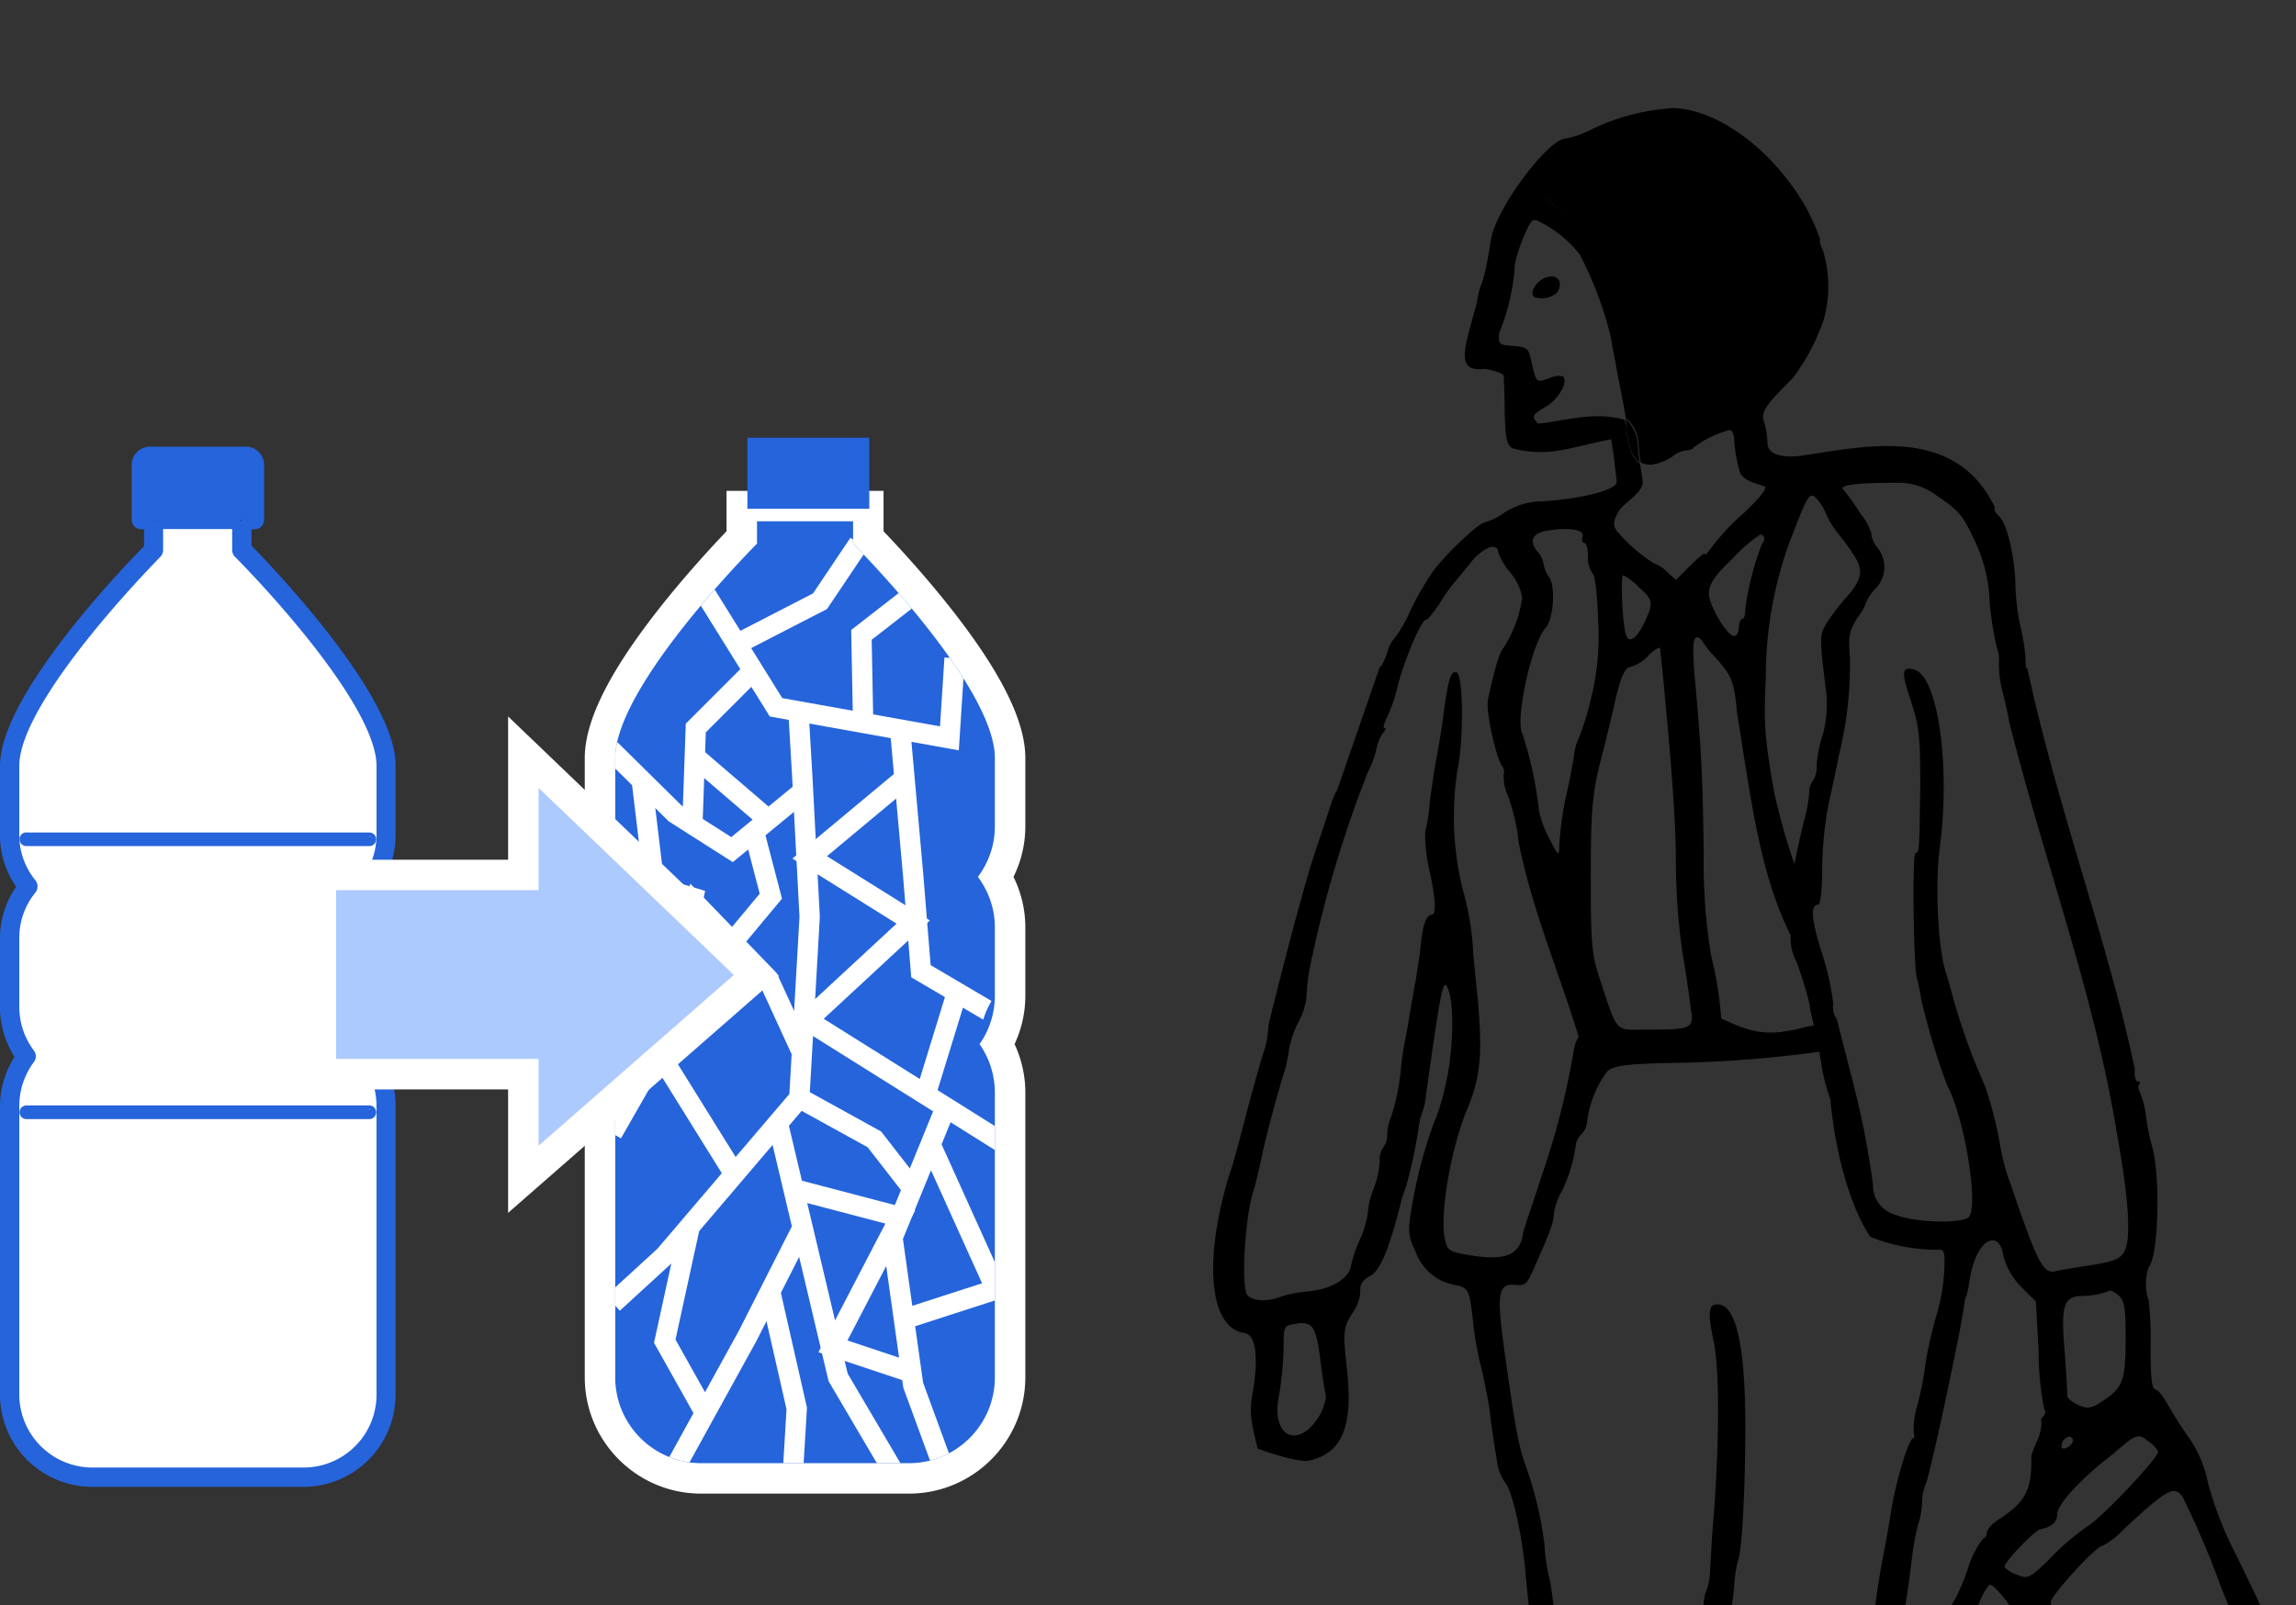 <svg xmlns="http://www.w3.org/2000/svg" width="226.091" height="158.113"><rect width="100%" height="100%" fill="#333333" stroke="none"/><defs><clipPath id="a"><path data-name="長方形 143" transform="translate(683 1971)" fill="#fff" stroke="#707070" d="M0 0h113.492v158.113H0z"/></clipPath><clipPath id="b"><path d="M0 23.315v6.722a8.275 8.275 0 010 9.969v6.72a8.318 8.318 0 010 9.543v28.045a8.465 8.465 0 008.455 8.453h20.478a8.462 8.462 0 008.45-8.453V56.269a8.309 8.309 0 010-9.543v-6.72a8.281 8.281 0 010-9.969v-6.722c0-6.776-12.459-19.6-13.962-21.116v-2.2h-9.46v2.2C12.458 3.719 0 16.543 0 23.315z" fill="none" stroke="#fff" stroke-width="2"/></clipPath></defs><g data-name="グループ化 759"><g data-name="グループ化 30" transform="translate(-570.401 -1971)" clip-path="url(#a)"><g data-name="グループ化 758"><path data-name="パス 1217" d="M772.973 2119.976c0 .82-.547 1.367-1.64 1.458-.547.091-3.554 3.189-3.554 3.736 0 .182.547.456 1.185.729 1.185.456 1.276.456 3.007-1.276a31.427 31.427 0 014.1-3.554c1.549-1 7.017-6.834 6.834-7.29a3.036 3.036 0 00-1.093-1.093 1.906 1.906 0 00-.547-.365c-.182 0-.273-.091-.365 0a7.963 7.963 0 00-2.46 1.64c-3.098 2.464-5.467 5.012-5.467 6.015z" fill="none"/><path data-name="パス 1218" d="M773.52 2113.597c.273.273 1.093-.273 1.093-.729a.392.392 0 00-.364-.365c-.547.001-1.002.73-.729 1.094z" fill="none"/><path data-name="パス 1219" d="M774.978 2109.313c.911.365 1.276.365 2.46-.456 1.914-1.276 2.187-1.914 2.187-6.105 0-3.007-.091-3.736-.729-4.283-.364-.365-.82-.547-1-.365a6.275 6.275 0 01-2.734.456c-1.64.091-1.914 1.094-1.64 5.285.182 2.187.273 4.192.273 4.465a1.692 1.692 0 001.183 1.003z" fill="none"/><path data-name="パス 1220" d="M701.627 2049.992a65.642 65.642 0 00-2.1 6.379c.638-2.279 1.458-4.379 2.1-6.379z" fill="none"/><path data-name="パス 1221" d="M755.478 2196.976a1.619 1.619 0 00-.911.364 5.423 5.423 0 01-2.551 0c-2.551-.456-3.007-.091-2.187 1.914 1.093 2.552 2 3.007 3.918 1.823 1.817-1.094 3.006-4.101 1.731-4.101z" fill="none"/><path data-name="パス 1222" d="M753.109 2189.96l-3.463-.091v1.731c0 2 .364 2.46 2.551 2.825a2.454 2.454 0 002.46-.547 5.718 5.718 0 001.093-1.64c.182-.456.456-.82.638-.82s.364-.364.273-.729c.002-.547-.636-.638-3.552-.729z" fill="none"/><path data-name="パス 1223" d="M732.879 2196.703c1-.365.729-.911-.364-.911-.638 0-1 .182-1 .547-.003.729.361.82 1.364.364z" fill="none"/><path data-name="パス 1224" d="M720.759 2092.365c.273-1 1-3.372 1.731-5.285a77.489 77.489 0 003.28-12.757 2.448 2.448 0 01.456-1.185c-1.914-6.288-4.738-12.666-5.923-19.227a25.979 25.979 0 00-1.093-4.647 5.612 5.612 0 01-.364-2 .983.983 0 00-.183-.824c-.638-.82-1.64-5.559-1.367-6.561.638-3.1 1.093-4.647 1.549-5.1a12.427 12.427 0 001.822-4.921 5.426 5.426 0 00-1.185-2.46 4.118 4.118 0 01-1.367-2c0-.456-.364-.638-.911-.456a3.019 3.019 0 00-1.64 1.276c-.547.729-1.276 1.549-1.549 1.914s-1 1.367-1.64 2.278a4.541 4.541 0 01-1.367 1.64c-.456 0-2 3.645-2.734 6.288a22.794 22.794 0 01-1.093 3.28c-.273.638-.456 1.093-.273 1.093s.091.182-.182.547a3.2 3.2 0 00-.547 1.276 18.272 18.272 0 01-.911 2.551 115.324 115.324 0 00-5.468 18.125 14.732 14.732 0 00-.547 3.645 6.316 6.316 0 01-.82 2.825 8.306 8.306 0 00-.911 2.643 7.913 7.913 0 01-.369 1.917c-.456 1.276-2 7.017-2.278 8.475-.182.911-.547 2.551-.911 3.736-.82 2.734-1.185 9.386-.547 10.115.547.638 2.1.638 3.1.091a8.373 8.373 0 012.734-.547c2.278-.182 4.1-1.276 4.283-2.551a11.4 11.4 0 01.911-2.643 7.005 7.005 0 00.729-2.46 13.307 13.307 0 01.547-2.369 9.446 9.446 0 00.638-2.825 2.234 2.234 0 01.364-1.367 2.124 2.124 0 00.364-1.276 4.353 4.353 0 01.364-1.64c.273-.547.547-1.731 1-5.012.091-.456.273-2 .547-3.372s.555-2.828.555-3.193c.091-.365.182-1.185.365-2a26.776 26.776 0 00.456-3.189c.182-2.1.547-3.189 1.093-3.189s.456-1.367-.273-4.647a9.238 9.238 0 01-.364-3.463 17.521 17.521 0 00.456-3.007c.182-1.367.456-3.28.638-4.192.182-1 .547-3.007.729-4.556.547-3.463.729-4.283 1.276-4.009.638.182.729 6.561.091 9.568a29.881 29.881 0 00.547 11.937 35.152 35.152 0 011 6.2c.091.911.273 2.916.456 4.556.547 5.376.273 7.654-1.093 10.844-1.549 3.827-2.643 10.024-2.187 12.575.273 1.276.364 1.367 2.551 1.731 3.369.629 4.827.079 5.465-2.196z" fill="none"/><path data-name="パス 1225" d="M754.84 2023.384a3.844 3.844 0 00.547 1.367 3.044 3.044 0 010 4.009 7.242 7.242 0 00-1 1.367 8.178 8.178 0 01-.911 1.64c-.82 1.185-.911 1.731-.729 3.736a36.969 36.969 0 01-1.093 9.841c-.182 1-.638 3.1-1 4.738a36.211 36.211 0 00-.638 6.47c0 1.914-.182 3.463-.364 3.463-.729 0-.638 1.367.364 4.83a26.214 26.214 0 011.093 4.921 2.087 2.087 0 00.365 1.549c1.64 6.925 2.551 9.659 3.554 16.311a2.955 2.955 0 002.187 2.916c1.914.729 6.925.82 7.29.182.911-1.367-.638-9.933-2.187-12.94a70.3 70.3 0 01-2.551-8.475c-.091-.638-.365-1.64-.456-2.187-.365-1.367-.456-12.211-.091-12.211s.365-.091.456-6.561c0-4.921-.091-5.832-.911-8.383-1-2.916-.911-3.463.365-3.1 2.278.729 3.554 9.386 2.46 17.587-.456 3.372-.182 9.568.547 12.028.364 1.093.82 2.916 1.185 4.1a61.927 61.927 0 002.734 7.29 38.409 38.409 0 011.549 6.2 20.732 20.732 0 001 3.554c2.643 7.746 3.189 8.839 4.465 8.475.365-.091 1.549-.273 2.643-.456 3.007-.364 3.645-.547 4.1-1.549.547-1.185.365-5.376-.729-11.3-2.369-13.578-7.2-26.426-10.753-40.368-.091-.456-.365-1.914-.729-3.28a6.269 6.269 0 01-.365-2.825 3.19 3.19 0 00-.182-1.458 35.846 35.846 0 01-.729-4.647 17.692 17.692 0 00-1.367-5.741c-1.276-2.734-1.64-3.1-3.827-4.647a5.922 5.922 0 00-3.65-1.276c-1.64 0-5.65 0-5.65.547 0 .182 1.458 1.731 2 2.46a4.085 4.085 0 011.008 1.823z" fill="none"/><path data-name="パス 1226" d="M757.938 2157.975c-.182-1.549-.365-3.918-.365-5.285a113.319 113.319 0 00-2.187-15.127c-.729-3.1-.547-6.925.364-12.484.365-1.822.729-4.374 1-5.65.456-2.734 1.731-6.743 2.1-6.925.182-.091.182-.273.091-.456a8.126 8.126 0 01.364-2.825 31.582 31.582 0 00.82-4.283 26.319 26.319 0 011-4.374 31.256 31.256 0 00.82-4.647c.091-1.731 0-2.1-.638-2a17.638 17.638 0 01-6.652-1.276c-2-3.007-3.372-8.383-3.918-13.486a23.829 23.829 0 01-.82-3.007l-.273-1.731c-4.647.456-9.2 1.093-14.033 1.093-5.012.091-6.2.273-6.834.82a11.192 11.192 0 00-2 5.012 1.6 1.6 0 01-.547 1.185 2 2 0 00-.547.911 14.834 14.834 0 01-1.458 4.83 6.394 6.394 0 00-.729 2.1c0 .729-.365 1.549-2 5.467-.638 1.458-.911 1.64-1.731 1.549-1.731-.182-1.914.638-1.185 6.105 1.093 7.746 1.367 9.295 2 11.3 1.276 3.827 2 6.652 2 8.2a17.78 17.78 0 00.547 3.554 22.169 22.169 0 01.547 4.465c.547 4.556.638 8.2 2.187 14.4a22.524 22.524 0 00.456 3.918c.182 1.276.547 3.827.82 5.559.82 6.014 1.822 11.482 3.007 17.587a7.141 7.141 0 01.367 2.54 43.493 43.493 0 00.365 4.556c.182 1.731.182 2.734-.091 2.916s-.273.82.091 1.914a20.509 20.509 0 01.364 5.194c-.091 3.918 0 4.1 2.278 4.1.82 0 1.549.091 1.64.273.456.456 3.1.364 5.194-.091 1.914-.456 2-.456 3.1-3.007 1.093-2.369 1.093-2.734.911-6.652a68.827 68.827 0 00-.729-7.108 43.013 43.013 0 01-.82-5.376 101.938 101.938 0 00-2.187-11.664 25.451 25.451 0 01-.547-3.007 87.928 87.928 0 00-1.64-9.841 32.541 32.541 0 01-.638-4.921c-.091-5.832.273-14.033.638-14.58a9.9 9.9 0 00.456-2.551c.091-1.094.182-3.372.365-5.194.547-7.563.547-14.215 0-16.949-.638-2.916-.547-3.736.364-3.736 1.822 0 2.734 4.192 2.734 12.028 0 6.561-.364 12.575-.729 13.213a12.816 12.816 0 00-.365 2.46c-.091 1.185-.364 2.916-.547 3.918-.364 2.187-.364 14.307.091 15.765.182.547.364 1.367.456 1.731.091.456.365 1.458.547 2.369s.456 2.734.638 4.192a41.744 41.744 0 00.547 4.283 6.716 6.716 0 01.182 2.1.983.983 0 00.182.82 14.61 14.61 0 011.64 5.467v1.093a39.293 39.293 0 011 4.738c.365 1.822.911 4.556 1.367 5.923a23.07 23.07 0 01.82 4.1 3.976 3.976 0 00.456 2c.182.273.273.547.182.638s0 .273.273.273 1.458.182 2.643.364c3.007.364 4.009.364 4.556-.364a2.348 2.348 0 011.185-.729c1.276-.273 1.731-2.46 1.549-7.29-.548-13.846-.73-17.855-1.094-20.407z" fill="none"/><path data-name="パス 1227" d="M788.738 2126.719c-1.367-3.554-2-4.921-3.554-8.292-.273-.547-.547-.729-1.093-.638-.82.182-2.278 1.276-4.738 3.736a9.89 9.89 0 01-2.1 1.64c-.547 0-5.1 4.921-5.1 5.559a5.422 5.422 0 00.638 1.822c2 3.918 4.83 10.753 6.834 15.218a2.3 2.3 0 00.547 1.367c.364.365.547.729.364.911-.364.547 1.823 2.187 2.734 2.187.547 0 .82-.091.729-.273s.182-.638.638-1.185a3.125 3.125 0 00.82-1.276c5.65-5.65 7.29-4.556 7.29-11.937a16.828 16.828 0 00-2.1-4.1c-.087-.367-.994-2.461-1.909-4.739z" fill="none"/><path data-name="パス 1228" d="M700.53 2105.76c-.364-3.189-.638-4.192-1.458-4.465a2.188 2.188 0 00-1.093 0c-1.185.182-1.185.182-1.185 2.643a22.424 22.424 0 01-.456 4.465c-.911 4.009 1.914 5.285 4.009 1.914a3.575 3.575 0 00.547-1.822c0-.274-.273-1.55-.364-2.735z" fill="none"/><path data-name="パス 1229" d="M772.425 2135.467a17.77 17.77 0 00-1.64-3.281c-.365-.365-.547-.729-.365-.729s0-.273-.456-.729a17.07 17.07 0 01-1.914-2.187c-.638-.82-1.276-1.458-1.458-1.458-.364 0-1 1.276-1.367 2.551-1.185 3.918-1.458 5.832-2 12.666a19.481 19.481 0 01-.547 3.736 24.522 24.522 0 00-.456 4.1c-.091 3.1-.091 3.189.911 3.281a3.354 3.354 0 003.736-2.643 73.72 73.72 0 012.1-8.748c.182-.273.547-.182 1 .273.365.364.638.82.547 1s.091.182.456.091c.729-.273 2.187 1.185 2.187 2.187a19.384 19.384 0 001.914 4.374c.273.365 3.28.273 3.28-.091 0 0-.456-1.276-1-2.825-1.645-4.004-2.921-7.558-4.928-11.568z" fill="none"/><path data-name="パス 1230" d="M764.044 2125.535a9.556 9.556 0 011.458-2.825c.182 0 .365-.273.365-.547a2.2 2.2 0 011.093-1.276c2.734-1.731 3.372-3.007 3.28-6.288a12.059 12.059 0 01.638-1.64c.364-.82.547-1.549.364-1.731a.438.438 0 01.182-.547.552.552 0 00.091-.729 36.857 36.857 0 01-.547-5.559l-.273-5.012-1.458-1.458a6.032 6.032 0 01-1.731-3.007c-.182-1.093-.729-1.549-1.185-1.549-.911.091-1.822 1.64-2.187 4.1a3.9 3.9 0 01-.273 1.367 7.618 7.618 0 00-.273 1.185c-.364 2.643-3.372 16.585-3.736 17.314a4.957 4.957 0 00-.365 1.823 7.177 7.177 0 01-.364 2.1 24.154 24.154 0 00-.638 3.463c-.182 1.367-.456 3.645-.729 5.012a32.567 32.567 0 00.729 11.208c.364 1.64.82 3.645.911 4.556l.273 1.64.274-1.367a13.418 13.418 0 01.547-1.731c.273-.547.364-1.185.638-6.105.182-4.283.82-8.11 1.367-8.839a15.6 15.6 0 001.549-3.558z" fill="none"/><path data-name="パス 1231" d="M770.422 2145.764c-.365.091-.638 1-.638 2.369 0 1.823.547 2.46 1.367 1.64.273-.273 0-3.1-.365-3.736-.182-.273-.273-.273-.364-.273z" fill="none"/><path data-name="パス 1232" d="M770.605 2144.853c0-.182-.091-.365-.182-.365s-.273.182-.456.365-.091.364.182.364c.273.091.456-.091.456-.364z" fill="none"/><path data-name="パス 1233" d="M741.445 2196.885a12.287 12.287 0 00-2.46-.091 2.7 2.7 0 00-1.367.638 9.917 9.917 0 01-3.189 1.093 8.118 8.118 0 00-2.825.82 2.114 2.114 0 01-1.731.182c-1-.182-1.367 0-2.369 1-1.367 1.458-1.458 2.278-.547 3.189s2 .82 6.105-.547c3.645-1.185 4.921-1.458 5.194-.911.091.182.091.091 0-.182-.091-.365.365-.456 1.185-.456 1.549 0 2-.456 2.46-2.369.637-1.545.455-2.274-.456-2.366z" fill="none"/><path data-name="パス 1234" d="M741.718 2032.857c.091-.456.273-.911.365-.911.182 0 .273-.456.273-1-.091-1 1.185-6.014 1.64-6.379.364-.364.182-.911-.182-.911a12.707 12.707 0 00-2.734 2.369c-2.643 2.643-2.825 3.28-1.276 5.923 1.096 1.915 1.732 2.188 1.914.909z" fill="none"/><path data-name="パス 1235" d="M728.961 2004.339a36.156 36.156 0 00-3.1-8.292 10.826 10.826 0 00-4.1-3.28.991.991 0 00-.456-.091c-.364 0-1.64 3.1-1.822 4.374a21.035 21.035 0 01-1.546 6.742c-.091 1.093 0 1.185 1.367 1.276 1.276.091 1.549.273 1.731 1.185.547 2.46.547 2.369 1.822 2a2.92 2.92 0 011.367-.182c.547.547-.365 2.187-1.731 3.007s-1.367.911-.729 1.64c2.369-.182 5.559-1.276 8.566-.364-.182-1.276-.547-3.1-.82-4.374-.185-1.727-.458-3.277-.549-3.641zm-5.286-4.464c-.273.456-1 .638-2 .547-.82-.091-.547-1.093.364-1.731a1.473 1.473 0 01.911-.365c.908-.184 1.363.549.725 1.549z" fill="none"/><path data-name="パス 1236" d="M737.343 2033.681c-.364 0-.456 1.185-.273 3.645.729 7.654.82 11.026.911 17.678a55.958 55.958 0 00.729 10.024 29.127 29.127 0 011 6.2c3.1 1.458 4.738 1.822 8.383.82.365 0 .729-.091.729-.182 0 0-.182-1-.456-2.187a35.357 35.357 0 00-1.276-4.1 5.9 5.9 0 01-.547-2.551c-3.1-6.2-3.918-13.578-5.285-21.961-.364-3.189-.547-3.736-2.187-5.467a18.557 18.557 0 01-1.367-1.549.392.392 0 00-.361-.37z" fill="none"/><path data-name="パス 1237" d="M744.543 2045.709c.182 1.367.547 2.825.547 3.372a48.478 48.478 0 002 7.108l.277-1.368c.182-.729.456-2.187.729-3.1a13.252 13.252 0 00.456-2.643 1.541 1.541 0 01.364-1.093 2.355 2.355 0 00.364-1.458 12.267 12.267 0 01.638-3.189 8.3 8.3 0 00.365-3.554c-.729-5.832-.729-6.014-.091-7.2a20.243 20.243 0 012-2.643c1.458-1.64 1.731-2.551.911-3.918-.273-.456-1-1.458-1.549-2.187a10.367 10.367 0 01-1.367-2.187 3.336 3.336 0 00-.911-1.458.833.833 0 00-.451-.27c-.456 0-.911 1.185-2.369 5.012a41.56 41.56 0 00-2.278 12.666c0 .547 0 2.1-.091 3.372a29.676 29.676 0 00.456 4.738z" fill="none"/><path data-name="パス 1238" d="M733.244 2026.391a3.851 3.851 0 011.276.82l.911.82 1.458-1.462c.729-.82 1.367-1.276 1.367-1.093s.273-.091.729-.729a30.419 30.419 0 013.189-3.372c1.458-1.367 2.278-2.369 2-2.551-.182-.182-2.1-.364-2.46-1.458a11.112 11.112 0 01-.547-3.007c0-.638-.182-1.093-.456-1.093a9.957 9.957 0 00-3.554 1.731c-.091.273-.456.364-.82.364a1.969 1.969 0 00-1.276.547 6.325 6.325 0 01-1.914.82 1.44 1.44 0 01-1.276-.182c.091.456.182 1.093.273 1.731.182 1.185-1.914 2.187-2.369 3.007-.547 1-.547 1.367-.091 1.822a13.567 13.567 0 003.56 3.285z" fill="none"/><path data-name="パス 1239" d="M722.399 2026.482a2.991 2.991 0 00.547 1.276c.638.911.456 4.009-.364 5.012-1.276 1.549-2.916 9.112-2.278 10.388a38.282 38.282 0 011.64 7.563 9.285 9.285 0 001 2.734c.911 1.914 1 1.914 1 .729a32.628 32.628 0 01.82-5.559c.273-1.185.547-2.734.638-3.372a5.14 5.14 0 01.456-1.64c.182-.273.638-2 1.185-3.827a24.843 24.843 0 00.729-7.654c-.091-2.46-.273-4.465-.547-4.738a2.816 2.816 0 01-.456-1.731c0-.729-.182-1.276-.364-1.276s-.273-.273-.182-.547c.182-.547-.456-.82-1.64-.82a7.367 7.367 0 00-1.367.091c-1.822.273-2.278 1-1.367 2a3.3 3.3 0 01.55 1.371z" fill="none"/><path data-name="パス 1240" d="M727.958 2067.67c1.822 5.467 1.276 4.921 4.83 4.921 4.192 0 4.465-.091 4.1-2.1-.182-.911-.547-3.372-.82-5.559a66.328 66.328 0 01-.638-8.93 192.719 192.719 0 00-1.367-19.318c-.091-.729-.182-1.549-.182-1.731s-.547.091-1.093.638a6.621 6.621 0 01-1.822 1.185c-.547.091-.911.82-1.458 3.1-.365 1.64-1.093 4.556-1.549 6.561-.729 3.007-.82 4.738-.911 11.026-.001 6.836-.001 7.656.91 10.207z" fill="none"/><path data-name="パス 1241" d="M730.327 2027.667c-.273 0-.091 4.647.273 5.832.273.911.911.547 1.731-1 1-2.1 1-2.278-.365-3.645a5.558 5.558 0 00-1.639-1.187z" fill="none"/><path data-name="パス 1242" d="M730.513 2012.267v.729c.273 2.1.638 3.1 1.367 3.554-.182-1-.182-1.64-.273-2.369a4.2 4.2 0 00-1.094-1.914z"/><path data-name="パス 1243" d="M702.079 2048.807a7.377 7.377 0 00-.547 1.185c-.638 2-1.367 4.1-2.1 6.379-2 6.834-4.1 15.491-4.1 15.491a12.756 12.756 0 01-.363 2.369c-.091.182-.82 2.643-1.549 5.376s-1.549 6.014-2 7.2c-2.551 8.474-1.916 15.035 1.549 15.49 1.093.182 1.367 2.369.82 5.65-.364 2-.273 2.825.456 5.741 0 0 3.736 1.367 5.012 1.185 4.009-.82 4.283-4.647 3.736-9.477-.364-3.372-.273-3.645.547-5.012a4.071 4.071 0 00.82-2.278c-.091-.547.273-1.093 1-1.458 1-.547 1.914-2.825 3.1-7.654.091-.182.182-.638.365-1a49.361 49.361 0 001.276-5.923 6.183 6.183 0 01.365-1.549 6.551 6.551 0 00.365-1.731c1.549-11.117 1.731-11.573 2.187-10.3.638 1.64.456 6.652-.365 9.75a19.189 19.189 0 01-1.093 3.463 46.029 46.029 0 00-2.187 8.475c-.364 2.187-.273 2.643.456 4.192a5.024 5.024 0 003.827 3.189c1.367.273 1.458.456 1.822 3.827a34.288 34.288 0 00.911 4.83c.273 1.276.638 3.1.729 3.918.091.911.273 2.1.364 2.734s.273 1.64.364 2.278a4.518 4.518 0 00.729 1.822c.82.911 1.822 5.832 2.1 9.568a221.612 221.612 0 002.825 19.865 42.362 42.362 0 00.547 5.559s.091.456.182 1a12.542 12.542 0 00.365 2.369c1.276 6.288 2 12.393 3.28 18.772.456 1.549.638 4.1.729 11.755l.091 9.841-2.187 2a12.937 12.937 0 00-2.734 3.372c-.638 1.458-.456 3.189.273 3.189.182 0 .273.182.182.364s.273.729.911 1.276c.911.729 1.458.911 3.189.911a10.821 10.821 0 003.372-.547c.638-.273 1.367-.547 1.549-.638a18.457 18.457 0 002-.547 63.556 63.556 0 017.472-1.367 1.74 1.74 0 001.276-.638c.365-.547.456-.547.547-.091 0 .365.273.091.547-.547a3.554 3.554 0 00.182-2.369 11.85 11.85 0 01.547-7.381l.911-1.64.273 4.556c.273 4.192.911 7.746 1.458 7.29.091-.091.456.091.729.365 1.093 1.094 3.827 1.185 5.65.273 2.916-1.458 3.918-4.009 4.283-10.3.182-3.1.365-4.465 1-5.285 2.1-3.372 2.278-4.738 1.823-11.3-.091-1.64-.365-4.921-.456-7.29-.273-4.465-.364-5.1-.82-10.206l-.272-2.999h1.549c1 0 2.734-.547 5.194-1.822l3.554-1.731 5.1.182a54.727 54.727 0 015.559.364 8.254 8.254 0 002.551-.547 4.557 4.557 0 003.007-2.187 31.11 31.11 0 014.1-4.556 20.108 20.108 0 004.283-5.285v.091c1-2 1.093-2.551.82-4.283a14.98 14.98 0 00-1.731-4.374 17.183 17.183 0 01-1.367-2.734c0-.182-1.093-2.369-2.369-5.012a35.371 35.371 0 01-2.825-7.2 11.722 11.722 0 00-1.822-4.374 38.092 38.092 0 01-2.1-3.28c-.456-.82-1-1.549-1.276-1.549-.365-.091-.456-1.458-.456-4.283a33.111 33.111 0 00-.182-4.465 5.049 5.049 0 010-3.28c1-1.185 1.185-9.295.273-12.12a22.224 22.224 0 01-.547-2.825 8.388 8.388 0 00-.547-2.187c-.182-.365-.273-.82-.091-.911.091-.091.091-.273-.182-.273-.182 0-.365-.547-.273-1.185-2.46-11.937-7.746-26.153-10.57-39.457-.182 0-.182-.365-.182-.911a18.5 18.5 0 00-.456-3.007 22.176 22.176 0 01-.544-4.006c0-2.825-.82-6.47-1.64-7.108-.365-.364-.547-.729-.365-.82-3.918-8.2-12.849-6.014-18.681-5.194-1.367.273-3.736.273-3.736-1.185a8.447 8.447 0 00-.365-2.187c-.456-1.093 1.276-2.551 2.916-4.283a20.613 20.613 0 003.007-5.741 12.111 12.111 0 00-.091-6.743c-.273-.547-.364-1.093-.273-1.093a23.082 23.082 0 00-1.367-3.1c-3.093-5.466-8.469-9.657-13.026-9.839a21.173 21.173 0 00-7.928 2 10.281 10.281 0 01-2.734 1c-1.731 0-6.925 6.925-7.381 10.024-.82 5.285-1 3.645-1.367 6.105-1.185 4.465-2.278 6.925.82 6.561 1 .182 1.822.456 1.822.729s.091 1.822.091 3.554c.091 2.643.182 3.189.82 3.554 3.645.911 5.832-.182 9.659-.911l.273 1.731c.091 1 .273 2.1.273 2.46 0 .911-4.1 1.731-7.2 1.914a7.031 7.031 0 00-3.827 1.1 6.488 6.488 0 01-2 1c-.456 0-3.463 2.734-5.012 4.738a31.533 31.533 0 00-2.188 3.741 13.853 13.853 0 01-1.64 2.916 2.952 2.952 0 00-.729 1.458c-.273.729-.547 1.367-.729 1.367zm78.823 63.697c.182-.091.273 0 .365 0a1.907 1.907 0 01.547.364 3.036 3.036 0 011.093 1.093c.182.456-5.285 6.288-6.834 7.29a25.2 25.2 0 00-4.1 3.554c-1.731 1.64-1.914 1.731-3.007 1.276a3.217 3.217 0 01-1.185-.729c0-.547 3.007-3.645 3.554-3.736 1-.182 1.64-.638 1.64-1.458 0-1 2.369-3.554 5.467-5.923 1.366-1.186 2.004-1.732 2.46-1.732zm-6.743 0a.392.392 0 01.365.364c0 .456-.82 1-1.093.729a.922.922 0 01.728-1.094zm1.093-13.855a8.4 8.4 0 002.734-.456c.091-.182.547 0 1 .364.638.547.729 1.276.729 4.283 0 4.1-.273 4.83-2.187 6.105-1.185.82-1.549.82-2.46.456-.547-.273-1.093-.638-1.093-.911s-.091-2.278-.273-4.465c-.363-4.37-.09-5.281 1.55-5.376zm-17.769-80.1a6.113 6.113 0 013.645 1.276c2.278 1.549 2.551 1.914 3.827 4.647a15.163 15.163 0 011.367 5.741 30.972 30.972 0 00.729 4.647 3.19 3.19 0 01.182 1.458 11.6 11.6 0 00.365 2.825c.364 1.367.638 2.825.729 3.28 3.554 13.942 8.383 26.791 10.57 40.459 1.093 5.923 1.367 10.115.729 11.3-.456.911-1.093 1.093-4.1 1.549-1.093.182-2.278.365-2.643.456-1.276.365-1.822-.729-4.465-8.475a20.732 20.732 0 01-1-3.554 38.408 38.408 0 00-1.549-6.191 61.926 61.926 0 01-2.734-7.29c-.364-1.185-.82-3.007-1.185-4.1-.729-2.46-1-8.657-.547-12.028 1.093-8.2-.182-16.858-2.46-17.587-1.276-.365-1.367.182-.364 3.1.82 2.551.911 3.463.911 8.383-.091 6.379-.091 6.561-.456 6.561s-.182 10.844.091 12.211a15.444 15.444 0 01.456 2.187 70.3 70.3 0 002.551 8.475c1.64 3.007 3.1 11.482 2.187 12.94-.456.729-5.376.638-7.29-.182a2.955 2.955 0 01-2.187-2.916c-.911-6.652-1.822-9.386-3.554-16.311a2.087 2.087 0 01-.364-1.549 26.215 26.215 0 00-1.093-4.921c-1.093-3.463-1.185-4.83-.364-4.83.182 0 .364-1.549.364-3.463a36.212 36.212 0 01.638-6.47c.364-1.64.82-3.736 1-4.738a36.969 36.969 0 001.093-9.841c-.182-2 0-2.551.729-3.736a5.084 5.084 0 00.911-1.64 5.1 5.1 0 011-1.367 3.047 3.047 0 000-4.009 2.657 2.657 0 01-.547-1.367 5.294 5.294 0 00-1-1.822 24.851 24.851 0 00-1.822-2.551c0-.557 3.919-.557 5.65-.557zm-11.026 6.293c1.458-3.827 1.914-5.012 2.369-5.012.182 0 .273.091.456.273a4.9 4.9 0 01.911 1.458 9.054 9.054 0 001.367 2.188 20.207 20.207 0 011.549 2.187c.82 1.367.547 2.278-.911 3.918a20.242 20.242 0 00-2 2.643c-.638 1.185-.638 1.276.091 7.2a12.406 12.406 0 01-.364 3.554 13.019 13.019 0 00-.638 3.189 2.355 2.355 0 01-.364 1.458 1.728 1.728 0 00-.365 1.093 13.251 13.251 0 01-.456 2.643c-.273 1-.547 2.369-.729 3.1l-.273 1.367a63.211 63.211 0 01-2-7.108c-.091-.547-.364-2-.547-3.372a29.466 29.466 0 01-.364-4.83c0-1.276.091-2.825.091-3.372a39.232 39.232 0 012.177-12.577zm-7.2 10.844c1.64 1.822 1.914 2.369 2.187 5.467 1.367 8.383 2.187 15.765 5.285 21.961a4.886 4.886 0 00.547 2.551 35.354 35.354 0 011.276 4.1 22.091 22.091 0 00.456 2.187c0 .091-.364.091-.729.182-3.736 1-5.285.638-8.383-.82a36.852 36.852 0 00-1-6.2 56.776 56.776 0 01-.727-10.019c-.091-6.652-.182-10.024-.911-17.678-.182-2.551-.182-3.645.273-3.645.182 0 .365.182.547.456a10.336 10.336 0 001.18 1.457zm1.731-9.659a15.566 15.566 0 012.734-2.369c.456 0 .547.547.182.911a28.243 28.243 0 00-1.635 6.38c0 .547-.091 1-.273 1s-.365.364-.365.911c-.182 1.276-.82 1-2-.911-1.462-2.642-1.375-3.28 1.358-5.923zm-18.132-37.362a21.332 21.332 0 0112.392-5.194c2.916 0 5.376 2.187 7.381 4.1 4.556 4.192 7.563 11.482 4.1 17.223-1.549 3.189-5.012 4.738-7.381 7.108-1.914.547-3.736 1.64-5.559 2.278-1.64-.911-1-3.645-1.64-5.376-1.274-5.555-2.186-11.938-6.56-16.129-1.184-1.003-4.283-2.005-2.733-4.01zm6.925 32.714c.456-.82 2.551-1.914 2.369-3.007a23.667 23.667 0 00-.273-1.731c-.729-.456-1.093-1.458-1.367-3.554 0-.182-.091-.456-.091-.729-3.007-.911-6.288.182-8.566.365-.638-.729-.638-.82.729-1.64 1.276-.729 2.278-2.46 1.731-3.007a2.033 2.033 0 00-1.367.182c-1.276.456-1.276.547-1.822-2-.182-.911-.456-1.093-1.731-1.185-1.367-.091-1.458-.182-1.367-1.276a21.035 21.035 0 001.549-6.748c.182-1.185 1.367-4.283 1.822-4.374a.991.991 0 01.456.091 11.8 11.8 0 014.1 3.28 36.156 36.156 0 013.1 8.292c0 .364.365 1.914.638 3.554.273 1.367.638 3.189.82 4.374h.091a3.472 3.472 0 011.093 1.914c.091.729.091 1.367.273 2.369a2 2 0 001.276.182 4.662 4.662 0 001.914-.82 2.594 2.594 0 011.276-.547c.365 0 .729-.182.729-.273a9.957 9.957 0 013.554-1.731c.273 0 .456.456.456 1.093a15.169 15.169 0 00.547 3.007c.273 1 2.187 1.276 2.46 1.458s-.547 1.185-2 2.551a23.971 23.971 0 00-3.189 3.372c-.365.547-.729.911-.729.729s-.638.365-1.367 1.093l-1.458 1.458-.911-.82a3.125 3.125 0 00-1.276-.82 16.466 16.466 0 01-3.645-3.189c-.371-.543-.371-.911.176-1.913zm2.46 11.117c-.729 1.458-1.458 1.914-1.731 1-.365-1.093-.547-5.832-.273-5.832a5.106 5.106 0 011.549 1.185c1.458 1.278 1.458 1.551.455 3.647zm-2.734 7.29c.547-2.278.911-3.007 1.458-3.1a3.868 3.868 0 001.822-1.185c.547-.547 1.093-.82 1.093-.638s.091 1 .182 1.731c.911 9.477 1.367 15.218 1.367 19.318a63.841 63.841 0 00.638 8.839c.364 2.187.729 4.647.82 5.559.365 2 .091 2.1-4.1 2.1-3.463 0-3.007.547-4.83-4.921-.82-2.551-.911-3.372-.911-10.3 0-6.288.182-8.11.911-11.026a210.73 210.73 0 001.551-6.377zm-6.287-16.585a7.869 7.869 0 011.367-.091c1.185 0 1.822.273 1.64.82-.091.273 0 .547.182.547s.364.547.364 1.276a2.631 2.631 0 00.456 1.731c.273.273.456 2.187.547 4.738a24.843 24.843 0 01-.729 7.654 24.9 24.9 0 01-1.185 3.827 5.14 5.14 0 00-.456 1.64 49.486 49.486 0 01-.638 3.372 32.629 32.629 0 00-.82 5.559c0 1.093-.091 1.093-1-.729a9.285 9.285 0 01-1-2.734 38.283 38.283 0 00-1.64-7.563c-.729-1.367.911-8.839 2.278-10.388.82-.911 1-4.1.364-5.012a2.991 2.991 0 01-.547-1.276 2.393 2.393 0 00-.638-1.276c-.914-1.183-.367-1.912 1.455-2.095zm-22.872 87.207c-2.1 3.463-4.83 2.1-4.009-1.914a32.1 32.1 0 00.456-4.465c0-2.46 0-2.46 1.185-2.643a2.188 2.188 0 011.093 0c.82.182 1.093 1.276 1.458 4.465.182 1.185.364 2.46.456 2.734a6.168 6.168 0 01-.639 1.823zm14.853-15.765c-2.187-.364-2.278-.456-2.551-1.731-.456-2.551.638-8.748 2.187-12.575 1.367-3.189 1.549-5.467 1.093-10.844-.182-1.64-.364-3.645-.456-4.556a26.7 26.7 0 00-1-6.2 29.881 29.881 0 01-.547-11.937c.638-3.007.547-9.386-.091-9.568-.547-.182-.82.547-1.276 4.009-.182 1.549-.547 3.554-.729 4.556s-.456 2.825-.638 4.192a17.52 17.52 0 01-.456 3.007 16.3 16.3 0 00.365 3.463c.729 3.28.729 4.647.273 4.647-.547 0-.911 1.093-1.093 3.189-.091 1-.364 2.369-.456 3.189-.182.729-.273 1.64-.364 2s-.273 1.731-.547 3.189a33.742 33.742 0 00-.546 3.376 21.92 21.92 0 01-1 5.012 4.352 4.352 0 00-.365 1.64 2.124 2.124 0 01-.364 1.276 2.035 2.035 0 00-.371 1.372 9.446 9.446 0 01-.638 2.825 8.228 8.228 0 00-.547 2.369 9.769 9.769 0 01-.729 2.46 11.4 11.4 0 00-.909 2.646c-.182 1.276-2 2.369-4.283 2.551a11.8 11.8 0 00-2.734.547c-1.093.456-2.643.456-3.189-.182-.638-.729-.273-7.472.547-10.115.364-1.185.729-2.916.911-3.736.273-1.458 1.822-7.2 2.278-8.475a18.208 18.208 0 00.364-1.914 10.121 10.121 0 01.911-2.643 6.316 6.316 0 00.82-2.825 20.839 20.839 0 01.547-3.645 115.325 115.325 0 015.467-18.134 9.687 9.687 0 00.911-2.551 4.137 4.137 0 01.547-1.276c.273-.273.364-.547.182-.547s0-.547.273-1.093a15.245 15.245 0 001.093-3.28c.729-2.643 2.278-6.288 2.734-6.288.182 0 .729-.729 1.367-1.64a15.013 15.013 0 011.64-2.278c.273-.364 1-1.185 1.549-1.914a4.722 4.722 0 011.64-1.276c.547-.182.911 0 .911.456a6.29 6.29 0 001.185 2 5.426 5.426 0 011.185 2.46 12.427 12.427 0 01-1.822 4.921c-.456.547-.911 2.1-1.549 5.1-.273 1.093.82 5.832 1.367 6.561a.983.983 0 01.182.82 4.048 4.048 0 00.364 2 18.949 18.949 0 011.093 4.647c1.276 6.561 4.009 12.94 5.923 19.227a2.916 2.916 0 00-.456 1.185 77.489 77.489 0 01-3.28 12.757c-.638 2-1.458 4.374-1.731 5.285-.271 2.289-1.729 2.836-5.192 2.289zm26.882 104.706c-.547 1.914-1 2.369-2.46 2.369-.82 0-1.276.182-1.185.456s.091.364 0 .182c-.273-.547-1.549-.273-5.194.911-4.1 1.367-5.194 1.458-6.105.547s-.729-1.822.547-3.189c1-1 1.367-1.185 2.369-1a2.17 2.17 0 001.731-.182 7.487 7.487 0 012.825-.82 9.918 9.918 0 003.189-1.094 2.7 2.7 0 011.367-.638 12.287 12.287 0 012.46.091c.729-.006.911.723.456 2.367zm-10.57-2.916c0-.364.364-.547 1-.547 1.093 0 1.276.547.364.911-1 .361-1.365.27-1.365-.368zm22.326 4.647c-1.914 1.276-2.825.82-3.918-1.822-.82-2-.456-2.369 2.187-1.914a5.518 5.518 0 002.551 0 1.619 1.619 0 01.911-.365c1.184-.003-.001 3.004-1.732 4.098zm2.643-9.659c-.182 0-.547.364-.638.82a5.719 5.719 0 01-1.093 1.64 2.454 2.454 0 01-2.46.547c-2.187-.365-2.551-.82-2.551-2.825v-1.731l3.463.091c2.916.091 3.463.182 3.554.82.088.361-.094.634-.276.634zm.911-5.559a1.782 1.782 0 00-1.185.729c-.456.729-1.549.729-4.556.364-1.185-.182-2.369-.364-2.643-.364s-.364-.182-.273-.273 0-.364-.182-.638a6.515 6.515 0 01-.456-2 17.017 17.017 0 00-.82-4.1c-.365-1.458-1-4.1-1.367-5.923a39.294 39.294 0 00-1-4.738v-1.094a15.879 15.879 0 00-1.642-5.476.983.983 0 01-.182-.82 6.716 6.716 0 00-.182-2.1c-.182-1-.456-2.916-.547-4.283-.182-1.367-.456-3.281-.638-4.192s-.456-1.914-.547-2.369a12.137 12.137 0 00-.456-1.731c-.456-1.458-.547-13.578-.091-15.765.182-1 .456-2.734.547-3.918a12.815 12.815 0 01.365-2.46c.364-.638.729-6.652.729-13.213 0-7.928-.911-12.028-2.734-12.028-.911 0-1 .82-.364 3.736.547 2.734.547 9.386 0 16.949-.182 1.731-.273 4.1-.365 5.194a6.639 6.639 0 01-.456 2.551c-.364.547-.638 8.748-.638 14.58a18.983 18.983 0 00.638 4.921 87.929 87.929 0 011.64 9.841 29.4 29.4 0 00.547 3.007 95.125 95.125 0 012.187 11.664 45.7 45.7 0 00.82 5.376 50.351 50.351 0 01.729 7.108c.182 3.918.091 4.283-.911 6.652-1.093 2.46-1.185 2.551-3.1 3.007-2.1.456-4.738.547-5.194.091-.091-.182-.911-.273-1.64-.273-2.187 0-2.369-.182-2.278-4.1a20.135 20.135 0 00-.365-5.194c-.364-1.094-.364-1.731-.091-1.914s.273-1.185.091-2.916a45.489 45.489 0 01-.364-4.556 7.548 7.548 0 00-.365-2.545c-1.185-6.109-2.185-11.576-3.007-17.59-.182-1.731-.547-4.283-.82-5.559-.182-1.276-.364-3.1-.456-3.918a111.705 111.705 0 01-2.187-14.4 49.926 49.926 0 00-.547-4.465 17.781 17.781 0 01-.547-3.554 36.04 36.04 0 00-2-8.2c-.638-2-.911-3.554-2-11.3-.729-5.376-.547-6.288 1.185-6.105.911.091 1.093-.091 1.731-1.549 1.731-3.827 2-4.738 2-5.467a6.394 6.394 0 01.729-2.1 14.834 14.834 0 001.458-4.83 2 2 0 01.547-.911 2.034 2.034 0 00.547-1.185 10.243 10.243 0 012-5.012c.638-.547 1.822-.729 6.834-.82a118.19 118.19 0 0014.033-1.093l.273 1.731a23.829 23.829 0 00.82 3.007c.456 5.1 1.914 10.479 3.918 13.486a17.638 17.638 0 006.652 1.276c.638-.091.729.273.638 2a19.244 19.244 0 01-.82 4.647 40.495 40.495 0 00-1 4.374 31.581 31.581 0 01-.82 4.283 8.125 8.125 0 00-.365 2.825c.091.182.091.456-.091.456-.456.182-1.64 4.192-2.1 6.925-.182 1.276-.638 3.736-1 5.65-1 5.559-1.093 9.386-.365 12.484a113.317 113.317 0 012.187 15.127c0 1.276.182 3.645.365 5.285.364 2.551.547 6.652 1 20.685.277 4.566-.177 6.753-1.454 7.027zm3.917-48.113c-.273 5.012-.273 5.65-.638 6.105a13.424 13.424 0 00-.547 1.731l-.273 1.367-.273-1.64c-.182-.911-.547-2.916-.911-4.556a32.566 32.566 0 01-.729-11.208c.273-1.367.547-3.554.729-5.012a24.153 24.153 0 01.638-3.463 7.763 7.763 0 00.364-2.1 4.957 4.957 0 01.365-1.823c.365-.638 3.372-14.671 3.736-17.314.091-.638.182-1.185.273-1.185a10.218 10.218 0 00.273-1.367c.365-2.46 1.276-4.009 2.187-4.1.547-.091 1 .365 1.185 1.549a6.8 6.8 0 001.731 3.007l1.458 1.458.273 5.012a28.077 28.077 0 00.547 5.559.552.552 0 01-.091.729c-.182.182-.273.365-.182.547a4.276 4.276 0 01-.365 1.731 12.056 12.056 0 00-.638 1.64c.091 3.28-.547 4.556-3.28 6.288-.547.365-1.093.911-1.093 1.276 0 .273-.182.547-.364.547a9.556 9.556 0 00-1.458 2.825 20.34 20.34 0 01-1.367 3.281c-.821 1.002-1.368 4.738-1.55 9.116zm9.841 11.937c-.82.82-1.367.182-1.367-1.64 0-1.367.273-2.278.638-2.369.091 0 .182.091.365.273.365.725.729 3.459.365 3.732zm-1.093-4.83c.182-.182.364-.364.456-.364s.182.182.182.364a.417.417 0 01-.456.364c-.271.088-.364-.094-.182-.371zm4.83 5.1a24.625 24.625 0 01-1.914-4.374c0-1-1.458-2.46-2.187-2.187-.365.182-.547.091-.456-.091s-.091-.638-.547-1c-.456-.456-.82-.547-1-.273a84.018 84.018 0 00-2.1 8.748 3.354 3.354 0 01-3.736 2.643c-.911-.091-1-.182-.911-3.28a24.522 24.522 0 01.456-4.1 20.775 20.775 0 00.547-3.736c.547-6.834.82-8.748 2-12.666.364-1.276 1.093-2.551 1.367-2.551.182 0 .82.638 1.458 1.458a17.069 17.069 0 001.914 2.187c.456.365.638.729.456.729s0 .364.365.729a13.175 13.175 0 011.64 3.281 87.676 87.676 0 014.647 11.573c.547 1.549 1 2.825 1 2.825.19.449-2.818.54-2.999.085zm10.753-2.369a3.125 3.125 0 01-.82 1.276c-.456.547-.729 1-.638 1.185s-.273.273-.729.273c-1 0-3.1-1.731-2.734-2.187.091-.182-.091-.547-.364-.911a2.009 2.009 0 01-.547-1.367c-2.1-4.556-4.83-11.3-6.834-15.218a4.842 4.842 0 01-.638-1.822c0-.638 4.465-5.559 5.1-5.559a7.959 7.959 0 002.1-1.64c2.551-2.369 3.918-3.554 4.738-3.736.547-.091.82.182 1.093.638a84.037 84.037 0 013.554 8.292 43 43 0 002.1 4.738 27.9 27.9 0 012.1 4.1c-.192 7.381-1.832 6.2-7.482 11.937z"/><path data-name="パス 1244" d="M723.037 1998.234a1.924 1.924 0 00-.911.364c-.911.638-1.093 1.731-.365 1.731a2.233 2.233 0 002-.547c.552-.911.096-1.64-.724-1.548z"/><path data-name="パス 1245" d="M722.31 1990.344c2.435.913 4.565 3.145 6.087 6.29 1.623 3.348 3.754 11.362 3.855 14.609 0 1.014.2 1.928.406 1.928s.3.609.3 1.319c0 1.522.406 1.42 3.043-.2a4.55 4.55 0 012.333-.812c.406.1.71-.1.71-.406s.406-.71.812-.812c3.551-2.232 5.478-3.449 7.609-7.3a11.644 11.644 0 00.406-10.043c-1.522-4.362-3.754-7.1-7.913-10.246a10.285 10.285 0 00-5.778-1.936 4.071 4.071 0 00-1.522.3 12.892 12.892 0 01-2.435.71 15.408 15.408 0 00-3.348 1.217 15.521 15.521 0 01-2.536 1.116c-.71 0-2.739 1.928-2.942 2.942-.201.615-.101.915.913 1.324z"/><path data-name="パス 1246" d="M725.496 1992.671c4.374 4.1 5.285 10.57 6.561 16.129.638 1.731 0 4.465 1.64 5.376 1.822-.638 3.645-1.731 5.559-2.278 2.278-2.46 5.741-3.918 7.381-7.108 3.554-5.741.547-13.031-4.1-17.223-1.914-2-4.374-4.1-7.29-4.1a21.332 21.332 0 00-12.392 5.198c-1.55 2.006 1.549 3.006 2.641 4.006zm-2.46-3.1c.273-.911 2-2.643 2.643-2.643a11.135 11.135 0 002.278-1 10.221 10.221 0 013.007-1.093 11.58 11.58 0 002.187-.638 3.656 3.656 0 011.367-.273 9.454 9.454 0 015.194 1.731c3.736 2.825 5.65 5.285 7.108 9.2a10.459 10.459 0 01-.364 9.021c-1.822 3.463-3.554 4.556-6.834 6.561-.365.182-.729.456-.729.729s-.273.456-.638.364a4.36 4.36 0 00-2.1.729c-2.369 1.458-2.734 1.549-2.734.182 0-.638-.091-1.185-.273-1.185s-.364-.82-.364-1.731a54.894 54.894 0 00-3.46-13.114c-1.367-2.916-3.28-4.83-5.467-5.65-.911-.182-1.002-.456-.82-1.185z"/></g></g><g data-name="グループ化 756"><path data-name="パス 1215" d="M23.389 54.169v-2.511a.487.487 0 00-.219-.049h-7.362a.412.412 0 00-.219.049v2.486a.464.464 0 01-.122.317c-.146.148-14.041 14.138-14.041 20.939v6.825a7.547 7.547 0 001.706 4.778.476.476 0 010 .561 7.547 7.547 0 00-1.706 4.778v6.825a7.732 7.732 0 001.536 4.583.439.439 0 010 .536 7.678 7.678 0 00-1.536 4.583v28.5a7.7 7.7 0 007.7 7.679h20.8a7.693 7.693 0 007.679-7.679v-28.475a7.732 7.732 0 00-1.536-4.583.439.439 0 010-.536 7.732 7.732 0 001.536-4.583v-6.826a7.547 7.547 0 00-1.706-4.778.476.476 0 010-.561 7.6 7.6 0 001.706-4.778v-6.824c0-6.8-13.919-20.793-14.041-20.939a.384.384 0 01-.175-.317zm12.968 55.213a.171.171 0 110 .341H2.62a.171.171 0 010-.341zm.2-26.717a.167.167 0 01-.171.171H2.62a.171.171 0 010-.341h33.761c.074-.025.172.048.172.17z" fill="#fff"/><path data-name="パス 242" d="M16.685 50.731v-5.338h-.975v5.338h.975z" fill="#fff" stroke="#2564db"/><path data-name="長方形 86" fill="#fff" stroke="#2564db" d="M17.027 45.393h.975v5.338h-.975z"/><path data-name="長方形 87" fill="#fff" stroke="#2564db" d="M18.367 45.393h.951v5.338h-.951z"/><path data-name="長方形 88" fill="#fff" stroke="#2564db" d="M19.684 45.393h.951v5.338h-.951z"/><path data-name="パス 243" d="M24.584 45.734a.41.41 0 00-.366-.341h-.585v5.338h.951z" fill="#fff" stroke="#2564db"/><path data-name="パス 244" d="M23.267 50.731v-5.338h-.951v5.338h.951z" fill="#fff" stroke="#2564db"/><path data-name="長方形 89" fill="#fff" stroke="#2564db" d="M21 45.393h.975v5.338H21z"/><path data-name="パス 246" d="M15.368 45.393h-.585a.394.394 0 00-.366.293v5.045h.951z" fill="#fff" stroke="#2564db"/><path data-name="パス 247" d="M24.29 51.633h.78a.437.437 0 00.439-.439v-5.387a1.306 1.306 0 00-1.292-1.316h-9.434a1.311 1.311 0 00-1.316 1.316v5.384a.437.437 0 00.439.439h.78v2.368C13.15 55.534.499 68.551.499 75.449v6.825a8.415 8.415 0 001.706 5.07 8.362 8.362 0 00-1.706 5.07v6.827a8.542 8.542 0 001.536 4.851 8.541 8.541 0 00-1.536 4.851v28.422a8.593 8.593 0 008.581 8.581h20.793a8.593 8.593 0 008.581-8.581v-28.474a8.542 8.542 0 00-1.536-4.851 8.484 8.484 0 001.536-4.851v-6.823a8.551 8.551 0 00-1.682-5.07 8.39 8.39 0 001.682-5.07V75.4c0-6.874-12.651-19.891-14.187-21.451v-2.316zm-.658-6.242h.585a.37.37 0 01.366.341v5h-.951zm-1.316 0h.951v5.34h-.951zm-1.317 0h.975v5.34h-.975zm-1.316 0h.951v5.34h-.951zm-1.316 0h.951v5.34h-.951zm-1.341 0h.975v5.34h-.975zm-1.316 0h.951v5.34h-.975v-5.34zm-1.316 5.34v-5.046a.367.367 0 01.365-.294h.585v5.34zm23.182 24.693v6.825a7.547 7.547 0 01-1.706 4.778.476.476 0 000 .561 7.547 7.547 0 011.706 4.778v6.825a7.732 7.732 0 01-1.536 4.583.439.439 0 000 .536 7.732 7.732 0 011.536 4.583v28.472a7.678 7.678 0 01-7.679 7.679H9.099a7.714 7.714 0 01-7.7-7.679v-28.474a7.732 7.732 0 011.536-4.583.439.439 0 000-.536 7.678 7.678 0 01-1.536-4.581v-6.825a7.547 7.547 0 011.706-4.778.476.476 0 000-.561 7.547 7.547 0 01-1.706-4.777v-6.825c0-6.8 13.919-20.793 14.041-20.939a.463.463 0 00.122-.317v-2.511a.487.487 0 01.219-.049h7.362a.486.486 0 01.219.049v2.51a.464.464 0 00.122.317c.173.147 14.092 14.139 14.092 20.94z" stroke="#2564db"/><path data-name="パス 248" d="M2.425 82.664a.167.167 0 00.171.171h33.761a.171.171 0 100-.341H2.625c-.127-.025-.2.048-.2.17z" stroke="#2564db"/><path data-name="パス 249" d="M2.425 109.552a.167.167 0 00.171.171h33.761a.171.171 0 100-.341H2.625a.174.174 0 00-.2.17z" stroke="#2564db"/></g><g data-name="グループ化 978"><g data-name="パス 1917" fill="#2564db" stroke-miterlimit="10"><path d="M89.516 145.613H69.037c-5.489 0-9.954-4.465-9.954-9.953v-28.046a9.82 9.82 0 011.242-4.772 9.808 9.808 0 01-1.242-4.77v-6.72a9.73 9.73 0 011.37-4.984 9.743 9.743 0 01-1.37-4.985V74.66c0-1.834.704-4.014 2.154-6.664 1.103-2.017 2.644-4.3 4.58-6.786 2.923-3.757 6.001-7.013 7.226-8.277v-3.088h12.46v3.088c1.226 1.263 4.304 4.52 7.229 8.276 1.936 2.487 3.477 4.77 4.58 6.787 1.45 2.65 2.154 4.83 2.154 6.664v6.722a9.763 9.763 0 01-1.37 4.985 9.757 9.757 0 011.37 4.984v6.72a9.793 9.793 0 01-1.243 4.77 9.811 9.811 0 011.243 4.772v28.046c0 5.488-4.464 9.953-9.95 9.953z"/><path d="M74.543 51.346v2.2c-1.502 1.52-13.96 14.339-13.96 21.115v6.722c0 1.798.576 3.513 1.67 4.985a8.277 8.277 0 00-1.67 4.984v6.72a8.35 8.35 0 001.505 4.769 8.373 8.373 0 00-1.505 4.773v28.046c0 4.66 3.793 8.453 8.454 8.453h20.479c4.66 0 8.45-3.794 8.45-8.453v-28.046a8.36 8.36 0 00-1.507-4.773 8.342 8.342 0 001.507-4.77v-6.72c0-1.791-.574-3.504-1.668-4.983 1.094-1.478 1.668-3.195 1.668-4.985V74.66c0-6.776-12.46-19.596-13.962-21.116v-2.199h-9.46m-3-3h15.46v3.983c1.44 1.505 4.238 4.526 6.911 7.96 4.745 6.093 7.051 10.794 7.051 14.372v6.722c0 1.74-.399 3.432-1.166 4.985a11.213 11.213 0 011.166 4.984v6.72c0 1.655-.363 3.275-1.06 4.77a11.272 11.272 0 011.06 4.772v28.046c0 6.315-5.137 11.453-11.45 11.453H69.037c-6.316 0-11.454-5.138-11.454-11.453v-28.046c0-1.654.362-3.274 1.06-4.772a11.272 11.272 0 01-1.06-4.77v-6.72c0-1.744.398-3.436 1.164-4.985a11.206 11.206 0 01-1.164-4.984V74.66c0-3.578 2.306-8.279 7.05-14.372 2.672-3.433 5.47-6.455 6.91-7.96v-3.983z" fill="#fff"/></g><g data-name="グループ化 971"><g data-name="グループ化 970" clip-path="url(#b)" fill="none" stroke="#fff" stroke-miterlimit="10" stroke-width="2" transform="translate(60.583 51.347)"><path data-name="パス 1942" d="M8.699 6.851l7.135 11.467 17.073 3.058.51-7.9"/><path data-name="パス 1943" d="M28.831 7.616l-4.587 3.568.17 8.749"/><path data-name="パス 1944" d="M11.757 12.201l8.409-4.332 3.822-5.69"/><path data-name="パス 1945" d="M18.042 18.743l.367 6.215.737 14-1.019 17.838L4.876 72.34l-5.1 4.672"/><path data-name="パス 1946" d="M-.474 22.481l6.371 6.286 5.606 3.568 7.135-5.861"/><path data-name="パス 1947" d="M13.795 14.496l-5.861 5.861-.34 9.6"/><path data-name="線 104" d="M8.105 23.415l7.135 6.116"/><path data-name="パス 1948" d="M28.066 20.612l1.274 14.271.764 9.429 7.645 4.5"/><path data-name="パス 1949" d="M11.502 63.933L4.367 52.465l3.568-14.78 7.135 7.39 3.313 7.22"/><path data-name="パス 1950" d="M.8 35.052l6.88 2.039-3.228 14.865-4.757 8.324"/><path data-name="パス 1951" d="M13.795 31.06l1.529 5.861-3.822 4.587"/><path data-name="線 105" d="M2.583 25.284l1.274 10.618"/><path data-name="パス 1952" d="M28.321 25.454l-9.174 7.645L29.34 39.47l-10.448 9.684 19.112 11.977"/><path data-name="線 106" d="M33.672 46.349l-3.058 9.938"/><path data-name="パス 1953" d="M16.089 59.6l5.861 24.719 5.351 9.088"/><path data-name="パス 1954" d="M6.151 92.728l6.88-12.486 5.521-10.873"/><path data-name="パス 1955" d="M7.34 69.454l-2.463 11.3 3.907 6.965"/><path data-name="パス 1956" d="M15.325 76.164l2.548 11.212-.34 5.691"/><path data-name="パス 1957" d="M32.402 58.071l-5.1 12.486 2.039 14.525 2.8 7.645"/><path data-name="パス 1958" d="M18.128 56.797l7.39 4.077 3.567 4.587"/><path data-name="パス 1959" d="M17.703 65.801l10.363 2.718-6.625 12.741 7.645 2.548"/><path data-name="パス 1960" d="M31.124 61.554l6.371 14.1-8.664 2.8"/></g></g></g><g data-name="合体 1" fill="#adcaff"><path d="M51.533 116.155v-10.356H31.6V86.175h19.934V74.081l2.538 2.432 19.23 18.429 1.182 1.133-1.233 1.078-19.23 16.825-2.487 2.177z"/><path d="M53.033 112.85l19.23-16.825-19.23-18.429v10.08H33.1v16.622h19.934v8.551m-3 6.611v-12.162H30.1V84.676h19.934v-14.11l5.076 4.864 19.23 18.429 2.364 2.266-2.465 2.157-19.23 16.825-4.975 4.353z" fill="#fff"/></g><path data-name="長方形 248" fill="#2564db" d="M73.599 43.113h12v7h-12z"/></g></svg>